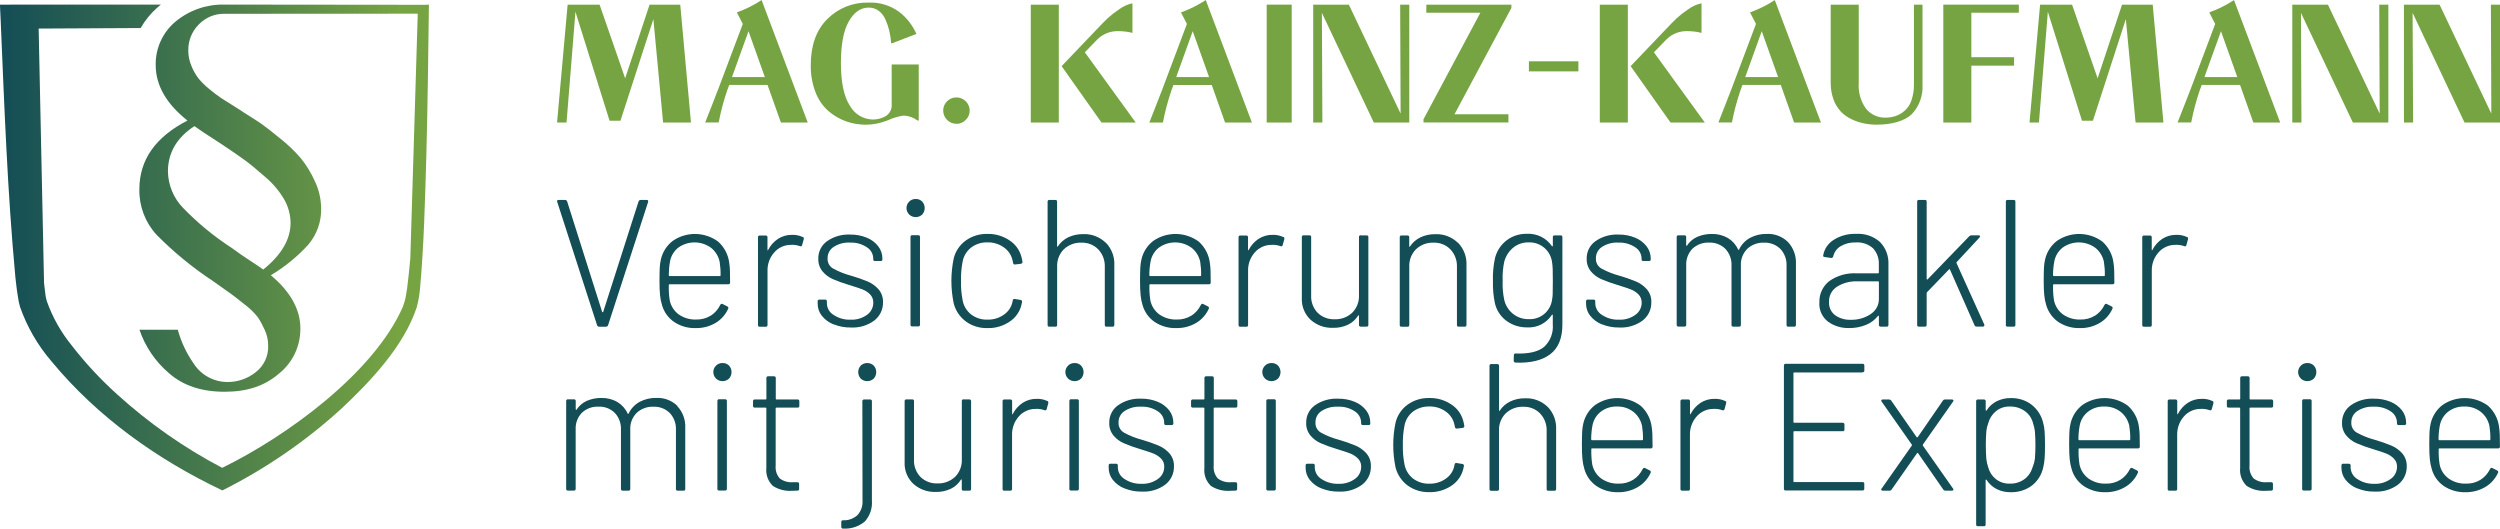 <svg xmlns="http://www.w3.org/2000/svg" xmlns:xlink="http://www.w3.org/1999/xlink" id="uuid-6c38472c-840a-4c7a-a285-d90804a9d8ef" data-name="Ebene 1" viewBox="0 0 463.73 98.06"><defs><style>      .uuid-c3d792be-92bd-4436-8b5a-2546923e6b49 {        fill: url(#uuid-527780a3-883c-4226-b417-7d46f1d1fe69);      }      .uuid-c3d792be-92bd-4436-8b5a-2546923e6b49, .uuid-ec00d15d-74de-4132-8e11-02b287615316, .uuid-f2c79e1b-f8a4-4f63-a4f3-8dbb5a24a690 {        stroke-width: 0px;      }      .uuid-ec00d15d-74de-4132-8e11-02b287615316 {        fill: #134d56;      }      .uuid-f2c79e1b-f8a4-4f63-a4f3-8dbb5a24a690 {        fill: #77a442;      }    </style><linearGradient id="uuid-527780a3-883c-4226-b417-7d46f1d1fe69" data-name="Unbenannter Verlauf 2" x1="-64.2" y1="466.23" x2="-63.2" y2="466.23" gradientTransform="translate(5108.88 42073.51) scale(79.58 -90.14)" gradientUnits="userSpaceOnUse"><stop offset="0" stop-color="#134d56"></stop><stop offset=".93" stop-color="#77a442"></stop></linearGradient></defs><g id="uuid-718aefc7-33ce-4636-8c81-01d20431fa3d" data-name="Logo"><g id="uuid-94d6f3ce-bca7-49f9-861e-1268476550d6" data-name="Gruppe 1"><path id="uuid-263f5374-c991-4088-8e2d-c147118e47f0" data-name="Pfad 1" class="uuid-f2c79e1b-f8a4-4f63-a4f3-8dbb5a24a690" d="M103.33,22.73l1.96-21.87h5.93l4.74,13.67,4.53-13.67h5.69l1.99,21.87h-5.17l-1.92-20.43h.52l-6.51,20.09h-2.02l-6.33-20.21-1.65,20.55h-1.75,0Z"></path><path id="uuid-9f3e4ac2-3891-4468-85e3-d07530d4a853" data-name="Pfad 2" class="uuid-f2c79e1b-f8a4-4f63-a4f3-8dbb5a24a690" d="M130.8,22.73c.18-.47.57-1.45,1.16-2.95s1.04-2.66,1.35-3.47l4.47-11.87-1.1-2.14c1.61-.58,3.16-1.35,4.59-2.29l8.56,22.72h-4.98l-2.48-6.98h-7.1l-.37.98c-.67,1.96-1.2,3.96-1.59,5.99h-2.51ZM135.78,14.29h6.09l-3.03-8.5-3.06,8.5Z"></path><path id="uuid-40cfd80e-a148-4a64-8ef7-5a4521533bd6" data-name="Pfad 3" class="uuid-f2c79e1b-f8a4-4f63-a4f3-8dbb5a24a690" d="M160.55,23.13c-1.24,0-2.47-.21-3.64-.63-1.19-.43-2.28-1.08-3.24-1.9-1.07-.94-1.89-2.14-2.39-3.47-.62-1.61-.92-3.32-.89-5.04,0-3.67,1.02-6.52,3.07-8.56,2.02-2.02,4.78-3.13,7.63-3.05,2.02-.09,4,.5,5.64,1.68,1.42,1.07,2.54,2.5,3.26,4.13l-4.47,1.72h-.22c-.05-.78-.17-1.56-.35-2.32-.17-.72-.41-1.42-.72-2.1-.27-.63-.7-1.19-1.25-1.6-.54-.39-1.2-.6-1.86-.58-1.47,0-2.69.85-3.67,2.55-.97,1.7-1.46,4.26-1.47,7.66,0,3.65.56,6.32,1.68,8.01.86,1.54,2.48,2.51,4.25,2.54.84,0,1.67-.22,2.4-.64.74-.46,1.16-1.3,1.09-2.17v-7.4h5.02v10.4h-.22c-.74-.57-1.64-.89-2.57-.92-1,.14-1.97.43-2.89.85-1.34.55-2.76.84-4.21.85h0Z"></path><path id="uuid-dcae7b27-bd85-4f9b-8915-cd4202dae295" data-name="Pfad 4" class="uuid-f2c79e1b-f8a4-4f63-a4f3-8dbb5a24a690" d="M177.43,22.97c-1.36,0-2.46-1.09-2.48-2.45,0-.65.26-1.28.72-1.74.97-.96,2.53-.95,3.49.02.45.46.71,1.08.71,1.72,0,.65-.26,1.27-.73,1.72-.45.47-1.07.74-1.71.73Z"></path><path id="uuid-994af75c-669d-4616-9618-0aecc8fbb2da" data-name="Pfad 5" class="uuid-f2c79e1b-f8a4-4f63-a4f3-8dbb5a24a690" d="M191.2,22.73V.86h5.2v21.87h-5.2ZM204.32,22.73l-7.4-10.46,6.51-6.82c.85-.9,1.53-1.58,2-2.04.66-.6,1.37-1.16,2.11-1.65.75-.56,1.61-.96,2.52-1.15v5.49c-.83-.21-1.68-.32-2.53-.32-1.47-.07-2.9.47-3.95,1.5l-2.35,2.42,9.44,13.03h-6.36Z"></path><path id="uuid-42007bb1-f47c-44fe-bb33-044d7e82a2e8" data-name="Pfad 6" class="uuid-f2c79e1b-f8a4-4f63-a4f3-8dbb5a24a690" d="M213.19,22.73c.18-.47.57-1.45,1.16-2.95s1.04-2.66,1.35-3.47l4.46-11.87-1.1-2.14c1.62-.58,3.16-1.35,4.6-2.29l8.56,22.72h-4.98l-2.47-6.97h-7.1l-.37.98c-.67,1.96-1.2,3.96-1.59,5.99h-2.51ZM218.18,14.29h6.09l-3.03-8.5-3.06,8.5Z"></path><path id="uuid-9b0aa596-6edf-4774-9c45-0e5cbf30b063" data-name="Pfad 7" class="uuid-f2c79e1b-f8a4-4f63-a4f3-8dbb5a24a690" d="M234.96,22.73V.86h4.64v21.87h-4.64Z"></path><path id="uuid-8dadea0c-0a9e-4b3d-953b-54b8e02bf00c" data-name="Pfad 8" class="uuid-f2c79e1b-f8a4-4f63-a4f3-8dbb5a24a690" d="M243.59,22.73V.86h6.61l9.6,20.21-.08-20.21h1.69v21.87h-6.58l-9.63-20.34.09,20.34h-1.69Z"></path><path id="uuid-86a816c2-1016-4b7c-bff7-c59f0effe375" data-name="Pfad 9" class="uuid-f2c79e1b-f8a4-4f63-a4f3-8dbb5a24a690" d="M264.05,22.73v-.61l10.55-19.76h-10.03V.86h15.78v.61l-10.55,19.72h10v1.53h-15.75,0Z"></path><path id="uuid-fddf0459-7d6f-4b63-a3ef-9758b84a00f3" data-name="Pfad 10" class="uuid-f2c79e1b-f8a4-4f63-a4f3-8dbb5a24a690" d="M283.6,13.24v-1.87h9.18v1.87h-9.18Z"></path><path id="uuid-f621a909-bb05-443d-93d9-00cb499a3d8f" data-name="Pfad 11" class="uuid-f2c79e1b-f8a4-4f63-a4f3-8dbb5a24a690" d="M296.75,22.73V.86h5.2v21.87h-5.2ZM309.87,22.73l-7.4-10.46,6.51-6.82c.85-.9,1.53-1.58,2-2.04.66-.6,1.37-1.16,2.11-1.65.75-.56,1.61-.96,2.53-1.15v5.49c-.83-.21-1.68-.32-2.53-.32-1.47-.07-2.9.47-3.95,1.5l-2.35,2.42,9.44,13.03h-6.36,0Z"></path><path id="uuid-d3d2b264-ec80-49d1-b667-fa73915665a0" data-name="Pfad 12" class="uuid-f2c79e1b-f8a4-4f63-a4f3-8dbb5a24a690" d="M318.74,22.73c.18-.47.57-1.45,1.16-2.95s1.04-2.66,1.35-3.47l4.47-11.87-1.1-2.14c1.61-.58,3.16-1.35,4.59-2.29l8.56,22.72h-4.98l-2.47-6.98h-7.1l-.37.98c-.67,1.96-1.2,3.96-1.59,5.99h-2.51ZM323.73,14.29h6.09l-3.03-8.5-3.06,8.5h0Z"></path><path id="uuid-529680bf-b6eb-4d21-a093-bd6e696d1817" data-name="Pfad 13" class="uuid-f2c79e1b-f8a4-4f63-a4f3-8dbb5a24a690" d="M348.28,23.13c-.83,0-1.66-.07-2.47-.23-.81-.16-1.61-.42-2.35-.78-.75-.35-1.42-.83-2-1.42-.6-.65-1.06-1.41-1.36-2.25-.36-1.01-.54-2.08-.52-3.15V.86h5.2v14.53c-.12,1.71.36,3.4,1.36,4.79.9,1.09,2.25,1.69,3.66,1.64.63,0,1.25-.1,1.85-.31.61-.22,1.18-.55,1.66-.98.58-.52,1.01-1.18,1.25-1.92.32-.94.48-1.94.46-2.93V.86h1.59v14.8c.13,2.04-.59,4.04-1.99,5.52-1.33,1.29-3.81,1.94-6.34,1.94h0Z"></path><path id="uuid-793509e2-4824-4155-839b-e1d717fd5d0a" data-name="Pfad 14" class="uuid-f2c79e1b-f8a4-4f63-a4f3-8dbb5a24a690" d="M360.47,22.73V.86h14.01v1.5h-8.81v8.25h7.92v1.57h-7.92v10.55h-5.2,0Z"></path><path id="uuid-4e14f46d-d1a6-4ec2-8233-969177aa89ee" data-name="Pfad 15" class="uuid-f2c79e1b-f8a4-4f63-a4f3-8dbb5a24a690" d="M376.46,22.73l1.96-21.87h5.93l4.74,13.67,4.53-13.67h5.69l1.99,21.87h-5.17l-1.92-20.43h.52l-6.51,20.09h-2.03l-6.33-20.21-1.65,20.55h-1.75,0Z"></path><path id="uuid-30f98c52-f70a-4b95-b38d-bbb88410d407" data-name="Pfad 16" class="uuid-f2c79e1b-f8a4-4f63-a4f3-8dbb5a24a690" d="M403.92,22.73c.18-.47.57-1.45,1.16-2.95s1.04-2.66,1.35-3.47l4.47-11.87-1.1-2.14c1.61-.58,3.16-1.35,4.59-2.29l8.57,22.72h-4.98l-2.47-6.98h-7.1l-.37.98c-.67,1.96-1.2,3.96-1.59,5.99h-2.51ZM408.91,14.29h6.09l-3.03-8.5-3.06,8.5h0Z"></path><path id="uuid-1fc28983-be14-4f1c-b219-a97c22834b8e" data-name="Pfad 17" class="uuid-f2c79e1b-f8a4-4f63-a4f3-8dbb5a24a690" d="M425.2,22.73V.86h6.61l9.6,20.21-.08-20.21h1.69v21.87h-6.58l-9.63-20.34.09,20.34h-1.69Z"></path><path id="uuid-fe9a829c-ff86-43a9-9787-424ca1455084" data-name="Pfad 18" class="uuid-f2c79e1b-f8a4-4f63-a4f3-8dbb5a24a690" d="M445.91,22.73V.86h6.61l9.6,20.21-.08-20.21h1.69v21.87h-6.58l-9.63-20.34.09,20.34h-1.69Z"></path></g><g id="uuid-b4e00dc8-0cc8-4dad-931b-a87cde38b5b7" data-name="Gruppe 2"><path id="uuid-a83b426d-5677-449b-8925-2b5c3dee65f7" data-name="Pfad 19" class="uuid-ec00d15d-74de-4132-8e11-02b287615316" d="M110.75,60.32l-7.39-22.87-.03-.13c0-.16.1-.23.3-.23h1.17c.18-.01.34.1.4.27l6.49,20.49c.02.06.09.08.14.06.03-.01.05-.03.06-.06l6.56-20.49c.06-.17.22-.28.4-.27h1.1c.24,0,.33.12.27.37l-7.43,22.87c-.06.17-.22.28-.4.27h-1.24c-.18.01-.34-.1-.4-.27h0Z"></path><path id="uuid-f39b7ef7-58ed-4022-892f-845906195017" data-name="Pfad 20" class="uuid-ec00d15d-74de-4132-8e11-02b287615316" d="M131.84,58.56c.76-.49,1.37-1.19,1.76-2,.11-.2.25-.26.43-.17l.87.44c.2.11.26.26.17.44-.49,1.09-1.3,2.01-2.32,2.62-1.13.67-2.42,1-3.73.97-1.41.04-2.8-.36-3.98-1.14-1.09-.75-1.88-1.85-2.24-3.12-.19-.61-.31-1.24-.37-1.88-.07-.69-.1-1.57-.1-2.62s.02-1.93.05-2.49c.03-.52.1-1.04.22-1.54.32-1.35,1.09-2.55,2.19-3.39,2.56-1.76,5.95-1.7,8.44.15,1.13,1.03,1.86,2.43,2.04,3.94.07.49.12.99.13,1.49.02.57.03,1.28.03,2.13.02.16-.09.32-.26.34-.03,0-.05,0-.08,0h-10.9c-.06,0-.12.04-.13.1,0,.01,0,.02,0,.03-.03.95.02,1.91.17,2.85.21,1.04.8,1.97,1.65,2.6.95.67,2.1,1.01,3.26.96.95.03,1.88-.22,2.69-.72h0ZM124.07,51.08c0,.06.04.12.1.13.01,0,.02,0,.03,0h9.33c.06,0,.12-.04.13-.1,0-.01,0-.02,0-.03.02-.84-.04-1.69-.17-2.52-.22-1.03-.78-1.95-1.6-2.6-1.8-1.31-4.24-1.33-6.06-.04-.8.63-1.35,1.53-1.54,2.54-.16.86-.23,1.74-.24,2.62h0Z"></path><path id="uuid-a0f8963f-1d0b-4f05-b061-f50297cc221e" data-name="Pfad 21" class="uuid-ec00d15d-74de-4132-8e11-02b287615316" d="M148.89,43.93c.18.07.24.21.2.44l-.3,1.08c-.02.15-.16.26-.31.24-.04,0-.08-.02-.12-.04-.53-.19-1.1-.27-1.67-.23-1.19,0-2.33.52-3.1,1.43-.82.94-1.26,2.16-1.22,3.41v10.01c.02.16-.09.32-.26.34-.03,0-.05,0-.08,0h-1.1c-.16.02-.31-.1-.33-.26,0-.03,0-.05,0-.08v-16.25c-.02-.16.09-.31.25-.33.03,0,.06,0,.08,0h1.1c.16-.02.31.09.33.25,0,.03,0,.06,0,.08v2.29c0,.07.02.11.05.12.03.01.06-.02.08-.08.42-.83,1.05-1.53,1.83-2.05.78-.5,1.7-.76,2.62-.74.67-.02,1.34.12,1.94.4h0Z"></path><path id="uuid-09ac6c2b-493a-43ac-801d-1dd118220924" data-name="Pfad 22" class="uuid-ec00d15d-74de-4132-8e11-02b287615316" d="M154.6,60.17c-.85-.34-1.59-.89-2.16-1.6-.5-.63-.77-1.41-.77-2.22v-.44c-.02-.16.09-.32.26-.34.03,0,.05,0,.08,0h1.04c.16-.02.31.1.33.26,0,.03,0,.05,0,.08v.37c.02.87.49,1.68,1.24,2.13.93.62,2.03.93,3.15.89,1.09.05,2.16-.26,3.05-.9.74-.51,1.17-1.36,1.17-2.25.02-.58-.2-1.14-.6-1.55-.4-.4-.89-.72-1.42-.92-.55-.21-1.36-.49-2.46-.82-1.02-.3-2.03-.66-3.01-1.08-.74-.32-1.4-.81-1.92-1.43-.54-.66-.82-1.49-.79-2.34-.04-1.29.57-2.52,1.62-3.27,1.25-.87,2.75-1.3,4.27-1.23,1.07-.02,2.14.18,3.13.59.83.34,1.56.89,2.11,1.6.5.66.77,1.46.76,2.29v.1c.02.16-.09.31-.25.33-.03,0-.06,0-.08,0h-1.04c-.16.02-.31-.09-.33-.25,0-.03,0-.06,0-.08v-.1c0-.87-.45-1.67-1.19-2.13-.93-.61-2.02-.91-3.13-.86-1.06-.06-2.12.22-3.01.79-.73.46-1.16,1.27-1.14,2.13-.05.79.36,1.53,1.05,1.91,1.04.57,2.15,1,3.3,1.31,1.05.3,2.09.66,3.1,1.08.76.33,1.44.81,1.99,1.43.57.66.87,1.52.84,2.4.04,1.33-.57,2.6-1.62,3.41-1.25.92-2.78,1.37-4.33,1.29-1.1.02-2.18-.18-3.2-.59h0Z"></path><path id="uuid-6b57b62c-5192-4000-a395-3a17ff8c7934" data-name="Pfad 23" class="uuid-ec00d15d-74de-4132-8e11-02b287615316" d="M168.66,39.8c-.67-.65-.69-1.71-.04-2.38.32-.34.77-.52,1.24-.51.45-.02.88.16,1.2.47.62.69.62,1.73,0,2.42-.68.63-1.73.63-2.41,0h0ZM168.89,60.22v-16.26c-.02-.16.09-.31.25-.33.03,0,.06,0,.08,0h1.1c.16-.02.31.09.33.25,0,.03,0,.06,0,.08v16.26c.02.16-.09.31-.25.33-.03,0-.06,0-.08,0h-1.1c-.16.02-.31-.09-.33-.25,0-.03,0-.06,0-.08h0Z"></path><path id="uuid-13fda5d8-42e0-432a-9819-2a246b4abafb" data-name="Pfad 24" class="uuid-ec00d15d-74de-4132-8e11-02b287615316" d="M179.14,59.61c-1.1-.82-1.89-1.99-2.23-3.32-.58-2.76-.58-5.61,0-8.37.33-1.32,1.11-2.49,2.21-3.29,1.18-.85,2.6-1.28,4.05-1.24,1.46-.04,2.89.39,4.1,1.21,1.08.7,1.86,1.78,2.19,3.02.09.31.15.62.2.94v.07c0,.16-.1.26-.3.3l-1.07.13h-.07c-.16,0-.26-.1-.3-.3l-.1-.47c-.21-.96-.77-1.8-1.57-2.37-.89-.65-1.98-.99-3.08-.96-1.1-.04-2.18.31-3.06.98-.81.65-1.37,1.56-1.55,2.59-.23,1.19-.33,2.39-.3,3.6-.03,1.19.07,2.39.3,3.56.18,1.03.73,1.96,1.55,2.62.88.67,1.96,1.02,3.06.98,1.11.03,2.2-.3,3.1-.96.81-.57,1.37-1.43,1.55-2.4l.03-.17c.04-.24.18-.34.4-.3l1.04.17c.22.04.32.17.3.37l-.13.6c-.32,1.26-1.1,2.36-2.19,3.07-1.21.81-2.64,1.23-4.1,1.19-1.44.04-2.86-.39-4.03-1.24h0Z"></path><path id="uuid-60926342-aef2-4ee2-99f3-1fbe818ea7bc" data-name="Pfad 25" class="uuid-ec00d15d-74de-4132-8e11-02b287615316" d="M205.11,45c1.08,1.11,1.66,2.62,1.59,4.17v11.09c.02.16-.09.32-.26.34-.03,0-.05,0-.08,0h-1.1c-.16.02-.31-.1-.33-.26,0-.03,0-.05,0-.08v-10.75c.05-1.2-.38-2.36-1.2-3.24-.82-.85-1.97-1.3-3.15-1.26-1.2-.04-2.37.4-3.25,1.23-.84.85-1.29,2.01-1.24,3.21v10.81c.02.16-.09.32-.26.34-.03,0-.05,0-.08,0h-1.1c-.16.02-.31-.1-.33-.26,0-.03,0-.05,0-.08v-22.84c-.02-.16.09-.31.25-.33.03,0,.06,0,.08,0h1.1c.16-.02.31.09.33.25,0,.03,0,.06,0,.08v8.23c0,.07.02.11.05.12.03.01.06,0,.08-.05.48-.73,1.15-1.32,1.94-1.7.87-.41,1.82-.61,2.77-.59,1.55-.07,3.05.51,4.17,1.58h0Z"></path><path id="uuid-1fc5debb-78f7-49f6-9857-f9e089842aab" data-name="Pfad 26" class="uuid-ec00d15d-74de-4132-8e11-02b287615316" d="M220.99,58.56c.76-.49,1.37-1.19,1.76-2,.11-.2.26-.26.43-.17l.87.44c.2.11.26.26.17.44-.49,1.09-1.3,2.01-2.33,2.62-1.13.67-2.42,1-3.73.97-1.41.04-2.8-.36-3.98-1.14-1.09-.75-1.88-1.85-2.24-3.12-.19-.61-.31-1.24-.37-1.88-.07-.69-.1-1.57-.1-2.62s.02-1.93.05-2.49c.03-.52.1-1.04.22-1.54.32-1.35,1.09-2.55,2.19-3.39,2.56-1.76,5.95-1.7,8.45.15,1.13,1.03,1.86,2.43,2.04,3.94.07.49.12.99.13,1.49.02.57.03,1.28.03,2.13.02.16-.09.32-.26.34-.03,0-.05,0-.08,0h-10.9c-.06,0-.12.04-.13.1,0,.01,0,.02,0,.03-.03.95.02,1.91.17,2.85.21,1.04.8,1.97,1.65,2.6.95.67,2.1,1.01,3.26.96.95.03,1.88-.22,2.69-.72h0ZM213.21,51.08c0,.06.04.12.1.13.01,0,.02,0,.03,0h9.33c.06,0,.12-.04.13-.1,0-.01,0-.02,0-.03.02-.84-.04-1.69-.17-2.52-.22-1.03-.78-1.95-1.6-2.6-1.8-1.31-4.24-1.33-6.06-.03-.8.63-1.35,1.53-1.54,2.54-.16.86-.24,1.74-.24,2.62h0Z"></path><path id="uuid-b2a9f767-4e9f-4af0-af10-71dcf7cceaeb" data-name="Pfad 27" class="uuid-ec00d15d-74de-4132-8e11-02b287615316" d="M238.03,43.93c.18.07.24.21.2.44l-.3,1.08c-.02.15-.16.26-.31.24-.04,0-.08-.02-.12-.04-.53-.19-1.1-.27-1.67-.23-1.19,0-2.33.52-3.1,1.43-.82.94-1.26,2.16-1.22,3.41v10.01c.02.16-.09.32-.26.34-.03,0-.05,0-.08,0h-1.1c-.16.02-.31-.1-.33-.26,0-.03,0-.05,0-.08v-16.25c-.02-.16.09-.31.25-.33.03,0,.06,0,.08,0h1.1c.16-.02.31.09.33.25,0,.03,0,.06,0,.08v2.29c0,.07.02.11.05.12.03.01.06-.02.08-.08.42-.83,1.05-1.53,1.83-2.05.78-.5,1.7-.76,2.62-.74.67-.02,1.34.12,1.94.4h0Z"></path><path id="uuid-fb8a5da2-def2-4215-a1fb-f422b4f6b326" data-name="Pfad 28" class="uuid-ec00d15d-74de-4132-8e11-02b287615316" d="M252.42,43.66h1.07c.16-.02.31.09.33.25,0,.03,0,.06,0,.08v16.26c.02.16-.09.32-.26.34-.03,0-.05,0-.08,0h-1.07c-.16.02-.31-.1-.33-.26,0-.03,0-.05,0-.08v-1.65c0-.07-.02-.11-.07-.12-.04-.01-.08.02-.1.08-.46.73-1.11,1.31-1.89,1.68-.87.4-1.83.6-2.79.57-1.51.05-2.98-.48-4.11-1.48-1.12-1.05-1.72-2.53-1.64-4.06v-11.29c-.02-.16.09-.31.25-.33.03,0,.06,0,.08,0h1.07c.16-.02.31.09.33.25,0,.03,0,.06,0,.08v10.81c-.06,1.19.37,2.36,1.19,3.22.84.82,1.99,1.26,3.16,1.21,1.21.05,2.4-.39,3.28-1.23.84-.85,1.29-2.01,1.24-3.21v-10.81c-.02-.16.09-.31.25-.33.03,0,.06,0,.08,0h0Z"></path><path id="uuid-50d6bdcc-3cc1-4a8f-8cdb-61d10c4f3c40" data-name="Pfad 29" class="uuid-ec00d15d-74de-4132-8e11-02b287615316" d="M270.43,45c1.08,1.11,1.66,2.62,1.59,4.17v11.09c.02.16-.09.32-.26.34-.03,0-.05,0-.08,0h-1.1c-.16.02-.31-.1-.33-.26,0-.03,0-.05,0-.08v-10.75c.05-1.2-.38-2.36-1.2-3.24-.82-.85-1.97-1.3-3.15-1.26-1.2-.04-2.37.4-3.25,1.23-.84.85-1.29,2.01-1.24,3.21v10.82c.02.16-.09.32-.26.34-.03,0-.05,0-.08,0h-1.1c-.16.02-.31-.1-.33-.26,0-.03,0-.05,0-.08v-16.26c-.02-.16.09-.31.25-.33.03,0,.06,0,.08,0h1.1c.16-.02.31.09.33.25,0,.03,0,.06,0,.08v1.65c0,.07.02.11.05.12.03.01.06,0,.08-.05.48-.73,1.15-1.32,1.94-1.7.87-.41,1.82-.61,2.77-.59,1.55-.07,3.05.51,4.17,1.58h0Z"></path><path id="uuid-3620a7e5-24f9-46b7-b9a7-10db74d7b6ee" data-name="Pfad 30" class="uuid-ec00d15d-74de-4132-8e11-02b287615316" d="M288.38,43.66h1.1c.16-.02.31.09.33.25,0,.03,0,.06,0,.08v16.22c0,2.53-.76,4.37-2.27,5.51s-3.66,1.65-6.42,1.54c-.18,0-.33-.14-.34-.33,0-.02,0-.03,0-.05l.03-.97c-.02-.16.09-.32.26-.34.03,0,.05,0,.08,0,2.39.09,4.13-.31,5.23-1.19,1.18-1.07,1.79-2.63,1.65-4.22v-1.68c0-.07-.02-.11-.05-.12-.03-.01-.07,0-.12.05-1,1.54-2.75,2.43-4.58,2.32-1.37.02-2.7-.39-3.81-1.19-1.09-.79-1.87-1.96-2.17-3.27-.29-1.36-.41-2.75-.37-4.13-.05-1.46.08-2.91.4-4.33.33-1.27,1.07-2.4,2.11-3.21,1.08-.83,2.42-1.26,3.78-1.23,1.84-.1,3.61.76,4.65,2.29.01.03.05.05.08.04,0,0,.01,0,.02,0,.04-.02.07-.06.07-.1v-1.61c-.02-.16.09-.31.25-.33.03,0,.06,0,.08,0h.01ZM288.01,54.41c.02-.49.03-1.25.03-2.29s-.01-1.79-.03-2.29c-.02-.44-.06-.88-.13-1.31-.33-2.11-2.18-3.64-4.31-3.56-1.07-.03-2.11.33-2.92,1.01-.79.66-1.35,1.56-1.62,2.55-.25,1.17-.35,2.37-.3,3.56-.05,1.2.05,2.39.3,3.56.23,1,.79,1.9,1.59,2.55.84.68,1.89,1.04,2.96,1.01,2.14.11,4.01-1.44,4.31-3.56.08-.41.12-.83.13-1.24h0Z"></path><path id="uuid-09c53abb-ea54-41d2-a7f0-342f273c3c40" data-name="Pfad 31" class="uuid-ec00d15d-74de-4132-8e11-02b287615316" d="M297.13,60.17c-.85-.34-1.59-.89-2.16-1.6-.5-.63-.77-1.41-.77-2.22v-.44c-.02-.16.09-.32.26-.34.03,0,.05,0,.08,0h1.04c.16-.02.31.1.33.26,0,.03,0,.05,0,.08v.37c.02.87.49,1.68,1.24,2.13.93.62,2.03.93,3.15.89,1.09.05,2.16-.26,3.05-.9.74-.51,1.17-1.36,1.17-2.25.02-.58-.2-1.14-.6-1.55-.4-.4-.89-.72-1.42-.92-.55-.21-1.36-.49-2.46-.82-1.02-.3-2.03-.66-3.01-1.08-.74-.32-1.4-.81-1.92-1.43-.54-.66-.82-1.49-.79-2.34-.04-1.29.57-2.52,1.62-3.27,1.25-.87,2.74-1.3,4.26-1.23,1.07-.02,2.14.18,3.13.59.83.34,1.56.89,2.11,1.6.5.66.77,1.46.76,2.29v.1c.02.16-.09.31-.25.33-.03,0-.06,0-.08,0h-1.04c-.16.02-.31-.09-.33-.25,0-.03,0-.06,0-.08v-.1c0-.87-.45-1.67-1.19-2.13-.93-.61-2.02-.91-3.13-.86-1.06-.06-2.12.22-3.01.79-.73.46-1.16,1.27-1.14,2.13-.05.79.36,1.53,1.05,1.91,1.04.57,2.15,1,3.3,1.31,1.05.3,2.09.66,3.1,1.08.76.33,1.44.81,1.99,1.43.57.66.87,1.52.84,2.4.04,1.33-.57,2.6-1.62,3.41-1.25.92-2.78,1.37-4.33,1.29-1.1.02-2.19-.18-3.2-.59Z"></path><path id="uuid-1398e608-119f-443e-ac85-372c80ca4c7f" data-name="Pfad 32" class="uuid-ec00d15d-74de-4132-8e11-02b287615316" d="M331.66,44.9c1.02,1.1,1.55,2.57,1.47,4.07v11.29c.02.16-.09.32-.26.34-.03,0-.05,0-.08,0h-1.07c-.16.02-.31-.1-.33-.26,0-.03,0-.05,0-.08v-10.95c.06-1.16-.36-2.3-1.15-3.14-.8-.78-1.88-1.2-3-1.16-1.15-.05-2.28.36-3.13,1.14-.81.82-1.25,1.94-1.19,3.09v11.01c.02.16-.09.32-.26.34-.03,0-.05,0-.08,0h-1.07c-.16.02-.31-.1-.33-.26,0-.03,0-.05,0-.08v-10.95c.06-1.16-.35-2.29-1.14-3.14-.79-.78-1.87-1.2-2.98-1.16-1.16-.06-2.28.35-3.13,1.14-.8.83-1.21,1.95-1.15,3.09v11.01c.02.16-.09.32-.26.34-.03,0-.05,0-.08,0h-1.1c-.16.02-.31-.1-.33-.26,0-.03,0-.05,0-.08v-16.26c-.02-.16.09-.31.25-.33.03,0,.06,0,.08,0h1.1c.16-.02.31.09.33.25,0,.03,0,.06,0,.08v1.51s.03.08.07.1c.03.02.07.01.09-.02,0,0,0-.01,0-.02.46-.71,1.12-1.27,1.89-1.61.85-.37,1.77-.55,2.69-.54,1.05-.03,2.09.23,3,.75.83.5,1.49,1.24,1.89,2.13.04.09.1.1.17.03.43-.93,1.15-1.69,2.04-2.18.96-.51,2.03-.76,3.11-.74,1.45-.07,2.87.47,3.91,1.48h0Z"></path><path id="uuid-b89d90ea-4f88-4727-afb9-469036a05465" data-name="Pfad 33" class="uuid-ec00d15d-74de-4132-8e11-02b287615316" d="M348.75,44.92c1.06,1.1,1.61,2.59,1.54,4.11v11.22c.02.16-.09.32-.26.34-.03,0-.05,0-.08,0h-1.1c-.16.02-.31-.1-.33-.26,0-.03,0-.05,0-.08v-1.58s-.02-.08-.05-.1c-.03-.02-.07-.01-.12.03-.59.75-1.37,1.33-2.26,1.68-.99.39-2.04.59-3.1.57-1.4.04-2.77-.37-3.91-1.18-1.1-.86-1.71-2.21-1.6-3.6-.05-1.53.63-2.99,1.84-3.93,1.47-1.04,3.25-1.54,5.05-1.44h4.01c.06,0,.12-.04.13-.1,0-.01,0-.02,0-.03v-1.5c.06-1.1-.32-2.17-1.05-2.99-.88-.8-2.05-1.2-3.23-1.11-.98-.04-1.96.2-2.81.7-.69.41-1.19,1.09-1.37,1.88-.07.22-.2.33-.4.3l-1.17-.17c-.24-.04-.34-.13-.3-.27.2-1.21.92-2.28,1.96-2.92,1.24-.78,2.68-1.16,4.13-1.11,1.64-.11,3.25.44,4.48,1.53h-.01ZM346.97,58.27c1-.62,1.59-1.72,1.55-2.89v-3.06c0-.06-.04-.12-.1-.13-.01,0-.02,0-.03,0h-3.84c-1.35-.07-2.69.29-3.83,1.01-.94.61-1.49,1.67-1.45,2.79-.06.97.36,1.9,1.14,2.49.85.59,1.87.88,2.91.84,1.3.03,2.57-.33,3.66-1.04h0Z"></path><path id="uuid-f5e245af-f964-449f-8dc8-ba03d22e8baf" data-name="Pfad 34" class="uuid-ec00d15d-74de-4132-8e11-02b287615316" d="M355.62,60.25v-22.84c-.02-.16.09-.31.25-.33.03,0,.06,0,.08,0h1.1c.16-.02.31.09.33.25,0,.03,0,.06,0,.08v14.34s.02.08.05.1c.03.02.07.01.12-.03l7.73-8c.1-.11.25-.17.4-.17h1.34c.13,0,.22.04.25.12.03.08,0,.17-.08.28l-4.25,4.57s-.06.11-.03.17l5.15,11.39.03.13c0,.18-.1.27-.3.27h-1.17c-.17,0-.32-.1-.37-.27l-4.55-10.31c-.04-.09-.1-.1-.17-.03l-4.08,4.23s-.07.1-.07.17v5.88c.02.16-.09.32-.26.34-.03,0-.05,0-.08,0h-1.1c-.16.02-.31-.1-.33-.26,0-.03,0-.05,0-.08h0Z"></path><path id="uuid-e55649ce-6116-494f-a551-45bb5886acc7" data-name="Pfad 35" class="uuid-ec00d15d-74de-4132-8e11-02b287615316" d="M372.07,60.25v-22.84c-.02-.16.09-.31.25-.33.03,0,.06,0,.08,0h1.11c.16-.02.31.09.33.25,0,.03,0,.06,0,.08v22.84c.02.16-.09.32-.26.34-.03,0-.05,0-.08,0h-1.1c-.16.02-.32-.09-.34-.25,0-.03,0-.06,0-.08Z"></path><path id="uuid-3b45c18f-3ef1-4756-821b-a1bb59aee532" data-name="Pfad 36" class="uuid-ec00d15d-74de-4132-8e11-02b287615316" d="M388.61,58.56c.76-.49,1.37-1.19,1.76-2,.11-.2.26-.26.43-.17l.87.44c.2.11.26.26.17.44-.49,1.09-1.3,2.01-2.33,2.62-1.13.67-2.42,1-3.73.97-1.41.04-2.8-.36-3.98-1.14-1.08-.75-1.87-1.85-2.24-3.12-.19-.61-.31-1.24-.37-1.88-.07-.69-.1-1.57-.1-2.62s.02-1.93.05-2.49c.03-.52.1-1.04.22-1.54.32-1.35,1.09-2.55,2.19-3.39,2.56-1.76,5.95-1.7,8.45.15,1.13,1.03,1.86,2.43,2.04,3.94.07.49.12.99.13,1.49.02.57.03,1.28.03,2.13.02.16-.09.32-.26.34-.03,0-.05,0-.08,0h-10.9c-.06,0-.12.04-.13.1,0,.01,0,.02,0,.03-.03.95.02,1.91.17,2.85.21,1.04.8,1.97,1.65,2.6.95.67,2.1,1.01,3.26.96.95.03,1.88-.22,2.69-.72h-.01ZM380.84,51.08c0,.06.04.12.1.13.01,0,.02,0,.03,0h9.33c.06,0,.12-.04.13-.1,0-.01,0-.02,0-.03.02-.84-.04-1.69-.17-2.52-.22-1.03-.78-1.95-1.6-2.6-1.8-1.31-4.24-1.33-6.06-.03-.8.63-1.35,1.53-1.54,2.54-.16.86-.24,1.74-.24,2.62h0Z"></path><path id="uuid-3993be8b-d07d-466d-9ce6-b7129631e426" data-name="Pfad 37" class="uuid-ec00d15d-74de-4132-8e11-02b287615316" d="M405.66,43.93c.18.07.24.21.2.44l-.3,1.08c-.02.15-.16.26-.31.24-.04,0-.08-.02-.12-.04-.53-.19-1.1-.27-1.67-.23-1.19,0-2.33.52-3.1,1.43-.82.94-1.26,2.16-1.22,3.41v10.01c.02.16-.09.32-.26.34-.03,0-.05,0-.08,0h-1.1c-.16.02-.31-.1-.33-.26,0-.03,0-.05,0-.08v-16.25c-.02-.16.09-.31.25-.33.03,0,.06,0,.08,0h1.1c.16-.02.31.09.33.25,0,.03,0,.06,0,.08v2.29c0,.07.02.11.05.12.03.01.06-.02.08-.08.42-.83,1.05-1.53,1.83-2.05.78-.5,1.7-.76,2.62-.74.67-.02,1.34.12,1.94.4h0Z"></path><path id="uuid-1eea645b-0445-46e4-9126-58a15c80d8e1" data-name="Pfad 38" class="uuid-ec00d15d-74de-4132-8e11-02b287615316" d="M125.64,75.34c1.02,1.1,1.55,2.56,1.47,4.06v11.29c.02.16-.09.31-.25.33-.03,0-.06,0-.08,0h-1.07c-.16.02-.31-.09-.33-.25,0-.03,0-.06,0-.08v-10.95c.06-1.16-.36-2.3-1.15-3.14-.8-.78-1.88-1.2-3-1.16-1.15-.05-2.28.36-3.13,1.14-.81.82-1.25,1.94-1.19,3.09v11.01c.02.16-.09.31-.25.33-.03,0-.06,0-.08,0h-1.07c-.16.02-.31-.09-.33-.25,0-.03,0-.06,0-.08v-10.95c.06-1.16-.35-2.29-1.14-3.14-.79-.78-1.87-1.2-2.98-1.16-1.16-.06-2.28.35-3.13,1.14-.8.83-1.21,1.95-1.15,3.09v11.01c.02.16-.09.31-.25.33-.03,0-.06,0-.08,0h-1.1c-.16.02-.31-.09-.33-.25,0-.03,0-.06,0-.08v-16.26c-.02-.16.09-.32.26-.34.03,0,.05,0,.08,0h1.1c.16-.02.31.1.33.26,0,.03,0,.05,0,.08v1.51s.03.08.07.1c.03.02.07.01.09-.02,0,0,0-.01,0-.02.46-.71,1.12-1.27,1.89-1.62.85-.37,1.77-.55,2.69-.54,1.05-.03,2.09.23,3,.76.83.5,1.49,1.24,1.89,2.13.04.09.1.1.17.03.43-.93,1.15-1.69,2.04-2.19.96-.51,2.03-.76,3.11-.74,1.45-.07,2.87.47,3.91,1.48v.02Z"></path><path id="uuid-c3c00cb7-4d00-4b48-99f0-4837d72c4952" data-name="Pfad 39" class="uuid-ec00d15d-74de-4132-8e11-02b287615316" d="M132.83,70.23c-.67-.65-.69-1.71-.04-2.38.32-.34.77-.52,1.24-.51.45-.02.88.16,1.2.47.62.69.62,1.73,0,2.42-.68.63-1.73.63-2.41,0h0ZM133.07,90.65v-16.26c-.02-.16.09-.31.25-.33.03,0,.06,0,.08,0h1.1c.16-.02.31.09.33.25,0,.03,0,.06,0,.08v16.26c.02.16-.09.32-.26.34-.03,0-.05,0-.08,0h-1.1c-.16.02-.31-.1-.33-.26,0-.03,0-.05,0-.08h0Z"></path><path id="uuid-2e4eb15f-1b88-4cb1-ad1c-aa242c88fc66" data-name="Pfad 40" class="uuid-ec00d15d-74de-4132-8e11-02b287615316" d="M147.92,75.61h-3.91c-.06,0-.12.04-.13.1,0,.01,0,.02,0,.03v10.62c-.09.87.19,1.75.77,2.4.71.52,1.59.77,2.48.69h.77c.16-.02.31.09.33.25,0,.03,0,.06,0,.08v.9c.02.16-.09.31-.25.33-.03,0-.06,0-.08,0l-1,.03c-1.24.09-2.48-.23-3.53-.9-.9-.86-1.35-2.09-1.22-3.32v-11.08c0-.06-.04-.12-.1-.13-.01,0-.02,0-.03,0h-2.01c-.16.02-.31-.09-.33-.25,0-.03,0-.06,0-.08v-.84c-.02-.16.09-.32.26-.34.03,0,.05,0,.08,0h2.01c.06,0,.12-.04.13-.1,0-.01,0-.02,0-.03v-3.83c-.02-.16.09-.32.26-.34.03,0,.05,0,.08,0h1.07c.16-.02.31.1.33.26,0,.03,0,.05,0,.08v3.83c0,.06.04.12.1.13.01,0,.02,0,.03,0h3.91c.16-.02.31.1.33.26,0,.03,0,.05,0,.08v.84c.02.16-.09.31-.25.33-.03,0-.06,0-.08,0h0Z"></path><path id="uuid-c49961cb-2c1b-40fd-a1ff-9aa9b8e9fea9" data-name="Pfad 41" class="uuid-ec00d15d-74de-4132-8e11-02b287615316" d="M156.05,97.71v-.87c-.02-.16.09-.31.25-.33.03,0,.06,0,.08,0,.99.05,1.96-.3,2.69-.98.65-.73.98-1.68.92-2.65l-.03-18.44c-.02-.16.09-.32.26-.34.03,0,.05,0,.08,0h1.1c.16-.02.31.1.33.26,0,.03,0,.05,0,.08v18.44c.11,1.41-.37,2.81-1.32,3.86-1.13.94-2.57,1.4-4.03,1.31-.16.02-.31-.09-.33-.25,0-.03,0-.06,0-.08h0ZM159.66,70.23c-.62-.69-.62-1.73,0-2.42.68-.63,1.73-.63,2.41,0,.62.69.62,1.73,0,2.42-.68.63-1.73.63-2.41,0Z"></path><path id="uuid-6bea0ac0-51a6-44ca-ab37-d2125596a0e8" data-name="Pfad 42" class="uuid-ec00d15d-74de-4132-8e11-02b287615316" d="M178.73,74.09h1.07c.16-.02.31.1.33.26,0,.03,0,.05,0,.08v16.26c.02.16-.09.31-.25.33-.03,0-.06,0-.08,0h-1.07c-.16.02-.31-.09-.33-.25,0-.03,0-.06,0-.08v-1.65c0-.07-.02-.11-.07-.12-.04-.01-.08.02-.1.08-.46.73-1.11,1.31-1.89,1.68-.87.4-1.83.6-2.79.57-1.51.05-2.98-.48-4.11-1.48-1.12-1.05-1.72-2.53-1.64-4.06v-11.29c-.02-.16.09-.32.26-.34.03,0,.05,0,.08,0h1.07c.16-.02.31.1.33.26,0,.03,0,.05,0,.08v10.82c-.06,1.19.37,2.36,1.19,3.22.84.82,1.99,1.26,3.16,1.21,1.21.05,2.39-.4,3.28-1.23.84-.85,1.29-2.01,1.24-3.21v-10.82c-.02-.16.09-.32.26-.34.03,0,.05,0,.08,0h0Z"></path><path id="uuid-7574b9d4-92cb-4d6f-b0ac-c4d2f515a8c0" data-name="Pfad 43" class="uuid-ec00d15d-74de-4132-8e11-02b287615316" d="M194.25,74.36c.18.07.24.21.2.44l-.3,1.08c-.02.15-.16.26-.31.24-.04,0-.08-.02-.12-.04-.53-.19-1.1-.27-1.67-.23-1.19,0-2.33.52-3.1,1.43-.82.94-1.25,2.16-1.22,3.4v10.01c.02.16-.09.31-.25.33-.03,0-.06,0-.08,0h-1.1c-.16.02-.31-.09-.33-.25,0-.03,0-.06,0-.08v-16.25c-.02-.16.09-.32.26-.34.03,0,.05,0,.08,0h1.1c.16-.02.31.1.33.26,0,.03,0,.05,0,.08v2.29c0,.07.02.11.05.12s.06-.02.08-.08c.43-.83,1.05-1.53,1.83-2.05.78-.5,1.7-.76,2.62-.74.67-.02,1.34.12,1.94.4h0Z"></path><path id="uuid-38eeef0a-0a8f-4e16-b39e-fc275eed9635" data-name="Pfad 44" class="uuid-ec00d15d-74de-4132-8e11-02b287615316" d="M198.13,70.23c-.67-.65-.69-1.71-.04-2.38.32-.34.77-.52,1.24-.51.45-.02.88.16,1.2.47.62.69.62,1.73,0,2.42-.68.63-1.73.63-2.41,0h0ZM198.36,90.65v-16.26c-.02-.16.09-.31.25-.33.03,0,.06,0,.08,0h1.1c.16-.02.31.09.33.25,0,.03,0,.06,0,.08v16.26c.02.16-.09.32-.26.34-.03,0-.05,0-.08,0h-1.1c-.16.02-.31-.1-.33-.26,0-.03,0-.05,0-.08h0Z"></path><path id="uuid-222664b3-6545-49e4-aa6f-144b86893a07" data-name="Pfad 45" class="uuid-ec00d15d-74de-4132-8e11-02b287615316" d="M208.58,90.6c-.85-.33-1.59-.88-2.16-1.59-.5-.63-.77-1.41-.77-2.22v-.44c-.02-.16.09-.31.25-.33.03,0,.06,0,.08,0h1.04c.16-.02.31.09.33.25,0,.03,0,.06,0,.08v.37c.02.87.49,1.68,1.24,2.13.93.62,2.03.93,3.15.89,1.09.05,2.16-.26,3.05-.9.74-.51,1.17-1.36,1.17-2.25.02-.58-.19-1.13-.6-1.54-.4-.4-.89-.72-1.42-.93-.55-.21-1.36-.49-2.46-.82-1.02-.3-2.03-.66-3.01-1.08-.74-.32-1.4-.81-1.92-1.43-.54-.66-.82-1.49-.79-2.34-.04-1.29.57-2.52,1.62-3.27,1.25-.87,2.75-1.3,4.27-1.23,1.07-.02,2.14.18,3.13.59.83.34,1.56.89,2.11,1.59.5.66.76,1.46.76,2.29v.1c.02.16-.09.31-.25.33-.03,0-.06,0-.08,0h-1.04c-.16.02-.31-.09-.33-.25,0-.03,0-.06,0-.08v-.1c0-.87-.45-1.67-1.19-2.13-.93-.61-2.02-.91-3.13-.85-1.06-.06-2.12.22-3.01.79-.73.46-1.16,1.27-1.14,2.13-.05.79.36,1.53,1.05,1.91,1.04.57,2.15,1,3.3,1.31,1.05.3,2.09.66,3.1,1.08.76.33,1.44.81,1.99,1.43.57.66.87,1.52.84,2.4.04,1.33-.57,2.6-1.62,3.41-1.25.92-2.78,1.37-4.33,1.29-1.1.02-2.18-.18-3.2-.59h0Z"></path><path id="uuid-9b13a955-0270-4bb8-88d5-cadd63f787e9" data-name="Pfad 46" class="uuid-ec00d15d-74de-4132-8e11-02b287615316" d="M229.17,75.61h-3.91c-.06,0-.12.04-.13.1,0,.01,0,.02,0,.03v10.62c-.09.87.19,1.75.77,2.4.71.52,1.59.77,2.48.69h.77c.16-.02.31.09.33.25,0,.03,0,.06,0,.08v.9c.02.16-.09.31-.25.33-.03,0-.06,0-.08,0l-1,.03c-1.24.09-2.48-.23-3.53-.9-.9-.86-1.35-2.09-1.22-3.32v-11.08c0-.06-.04-.12-.1-.13-.01,0-.02,0-.03,0h-2.01c-.16.02-.31-.09-.33-.25,0-.03,0-.06,0-.08v-.84c-.02-.16.09-.32.26-.34.03,0,.05,0,.08,0h2.01c.06,0,.12-.04.13-.1,0-.01,0-.02,0-.03v-3.83c-.02-.16.09-.32.26-.34.03,0,.05,0,.08,0h1.07c.16-.02.31.1.33.26,0,.03,0,.05,0,.08v3.83c0,.06.04.12.1.13.01,0,.02,0,.03,0h3.91c.16-.02.31.1.33.26,0,.03,0,.05,0,.08v.84c.02.16-.09.31-.25.33-.03,0-.06,0-.08,0h0Z"></path><path id="uuid-dbf22c4f-a156-4533-8bbb-5a37516cfb7a" data-name="Pfad 47" class="uuid-ec00d15d-74de-4132-8e11-02b287615316" d="M234.66,70.23c-.67-.65-.69-1.71-.04-2.38.32-.34.77-.52,1.24-.51.45-.02.88.16,1.2.47.62.69.62,1.73,0,2.42-.68.63-1.73.63-2.41,0h0ZM234.89,90.65v-16.26c-.02-.16.09-.31.25-.33.03,0,.06,0,.08,0h1.1c.16-.02.31.09.33.25,0,.03,0,.06,0,.08v16.26c.02.16-.09.32-.26.34-.03,0-.05,0-.08,0h-1.1c-.16.02-.31-.1-.33-.26,0-.03,0-.05,0-.08h0Z"></path><path id="uuid-e056f0a2-1e58-4738-a1be-099a4091f166" data-name="Pfad 48" class="uuid-ec00d15d-74de-4132-8e11-02b287615316" d="M245.11,90.6c-.85-.33-1.59-.88-2.16-1.59-.5-.63-.77-1.41-.77-2.22v-.44c-.02-.16.09-.31.25-.33.03,0,.06,0,.08,0h1.04c.16-.02.31.09.33.25,0,.03,0,.06,0,.08v.37c.02.87.49,1.68,1.24,2.13.93.62,2.03.93,3.15.89,1.09.05,2.16-.26,3.05-.9.74-.51,1.17-1.36,1.17-2.25.02-.58-.19-1.13-.6-1.54-.4-.4-.89-.72-1.42-.93-.55-.21-1.36-.49-2.46-.82-1.02-.3-2.03-.66-3.01-1.08-.74-.32-1.4-.81-1.92-1.43-.54-.66-.82-1.49-.79-2.34-.04-1.29.57-2.52,1.62-3.27,1.25-.87,2.75-1.3,4.27-1.23,1.07-.02,2.14.18,3.13.59.83.34,1.56.89,2.11,1.59.5.66.76,1.46.76,2.29v.1c.02.16-.09.31-.25.33-.03,0-.06,0-.08,0h-1.04c-.16.02-.31-.09-.33-.25,0-.03,0-.06,0-.08v-.1c0-.87-.45-1.67-1.19-2.13-.93-.61-2.02-.91-3.13-.85-1.06-.06-2.12.22-3.01.79-.73.46-1.16,1.27-1.14,2.13-.05.79.36,1.53,1.05,1.91,1.04.57,2.15,1,3.3,1.31,1.05.3,2.09.66,3.1,1.08.76.33,1.44.81,1.99,1.43.57.66.87,1.52.84,2.4.04,1.33-.57,2.6-1.62,3.41-1.25.92-2.78,1.37-4.33,1.29-1.1.02-2.18-.18-3.2-.59h0Z"></path><path id="uuid-4b929853-11ae-4377-80ea-fb3f8252e9d1" data-name="Pfad 49" class="uuid-ec00d15d-74de-4132-8e11-02b287615316" d="M261.1,90.05c-1.1-.82-1.89-1.99-2.23-3.32-.58-2.76-.58-5.61,0-8.37.33-1.32,1.11-2.49,2.21-3.29,1.18-.85,2.6-1.28,4.05-1.24,1.46-.04,2.89.39,4.1,1.21,1.08.7,1.86,1.78,2.19,3.02.09.31.15.62.2.94v.07c0,.16-.1.26-.3.3l-1.07.13h-.07c-.16,0-.26-.1-.3-.3l-.1-.47c-.21-.96-.77-1.8-1.57-2.37-.89-.65-1.98-.99-3.08-.96-1.1-.03-2.18.31-3.06.97-.81.65-1.37,1.56-1.55,2.59-.23,1.19-.33,2.39-.3,3.6-.03,1.19.07,2.39.3,3.56.18,1.03.74,1.96,1.55,2.62.88.67,1.96,1.02,3.06.98,1.11.03,2.2-.3,3.1-.96.81-.57,1.37-1.43,1.55-2.4l.03-.17c.04-.24.18-.35.4-.3l1.04.17c.22.04.32.17.3.37l-.13.6c-.32,1.26-1.1,2.36-2.19,3.07-1.21.81-2.64,1.23-4.1,1.19-1.44.04-2.86-.39-4.03-1.24h0Z"></path><path id="uuid-e50a4417-9de3-4fa3-bc0e-cf61e22b0c03" data-name="Pfad 50" class="uuid-ec00d15d-74de-4132-8e11-02b287615316" d="M287.06,75.44c1.08,1.11,1.66,2.62,1.59,4.17v11.09c.02.16-.09.31-.25.33-.03,0-.06,0-.08,0h-1.1c-.16.02-.31-.09-.33-.25,0-.03,0-.06,0-.08v-10.75c.05-1.2-.38-2.36-1.2-3.24-.82-.85-1.97-1.3-3.15-1.26-1.2-.04-2.37.4-3.25,1.23-.84.85-1.29,2.01-1.24,3.21v10.82c.02.16-.09.31-.25.33-.03,0-.06,0-.08,0h-1.1c-.16.02-.31-.09-.33-.25,0-.03,0-.06,0-.08v-22.84c-.02-.16.09-.32.26-.34.03,0,.05,0,.08,0h1.1c.16-.02.31.1.33.26,0,.03,0,.05,0,.08v8.23c0,.07.02.11.05.12.03.01.06,0,.08-.05.48-.73,1.15-1.32,1.94-1.7.87-.41,1.82-.61,2.77-.59,1.55-.07,3.05.51,4.17,1.58h0Z"></path><path id="uuid-b01c65f6-456d-4650-85d5-bc7760ddea62" data-name="Pfad 51" class="uuid-ec00d15d-74de-4132-8e11-02b287615316" d="M302.95,88.99c.76-.49,1.37-1.19,1.76-2,.11-.2.26-.26.43-.17l.87.44c.2.11.26.26.17.44-.49,1.09-1.3,2.01-2.33,2.62-1.13.67-2.42,1.01-3.73.98-1.41.04-2.8-.36-3.98-1.14-1.09-.75-1.88-1.85-2.24-3.12-.19-.61-.31-1.24-.37-1.88-.07-.69-.1-1.57-.1-2.62s.02-1.93.05-2.49c.03-.52.1-1.04.22-1.54.32-1.35,1.09-2.55,2.19-3.39,2.56-1.76,5.95-1.7,8.45.15,1.13,1.03,1.86,2.43,2.04,3.95.07.49.12.99.13,1.49.02.57.03,1.28.03,2.13.02.16-.09.31-.25.33-.03,0-.06,0-.08,0h-10.9c-.06,0-.12.04-.13.1,0,.01,0,.02,0,.03-.03.95.02,1.91.17,2.85.21,1.04.8,1.97,1.65,2.6.95.67,2.1,1.01,3.26.96.95.03,1.88-.22,2.69-.72h0ZM295.17,81.52c0,.06.04.12.1.13.01,0,.02,0,.03,0h9.33c.06,0,.12-.04.13-.1,0-.01,0-.02,0-.03.02-.84-.04-1.69-.17-2.52-.22-1.03-.78-1.95-1.6-2.6-.87-.68-1.95-1.03-3.05-.99-1.09-.04-2.15.3-3.01.96-.8.63-1.35,1.53-1.54,2.54-.16.86-.24,1.74-.24,2.62h0Z"></path><path id="uuid-32601bc1-dad5-4fc8-8cf4-7d454b810247" data-name="Pfad 52" class="uuid-ec00d15d-74de-4132-8e11-02b287615316" d="M319.99,74.36c.18.07.24.21.2.44l-.3,1.08c-.02.15-.16.26-.31.24-.04,0-.08-.02-.12-.04-.53-.19-1.1-.27-1.67-.23-1.19,0-2.33.52-3.1,1.43-.82.94-1.25,2.16-1.22,3.4v10.01c.02.16-.09.31-.25.33-.03,0-.06,0-.08,0h-1.1c-.16.02-.31-.09-.33-.25,0-.03,0-.06,0-.08v-16.25c-.02-.16.09-.32.26-.34.03,0,.05,0,.08,0h1.1c.16-.02.31.1.33.26,0,.03,0,.05,0,.08v2.29c0,.07.02.11.05.12s.06-.02.08-.08c.43-.83,1.05-1.53,1.83-2.05.78-.5,1.7-.76,2.62-.74.67-.02,1.34.12,1.94.4h0Z"></path><path id="uuid-4aee870c-537a-4a1d-8f26-2c35f9466e0a" data-name="Pfad 53" class="uuid-ec00d15d-74de-4132-8e11-02b287615316" d="M345.48,69.09h-12.68c-.06,0-.12.04-.13.1,0,.01,0,.02,0,.03v9.07c0,.06.04.12.1.13.01,0,.02,0,.03,0h9c.16-.02.31.1.33.26,0,.03,0,.05,0,.08v.9c.02.16-.09.31-.25.33-.03,0-.06,0-.08,0h-9c-.06,0-.12.04-.13.1,0,.01,0,.02,0,.03v9.17c0,.06.04.12.1.13.01,0,.02,0,.03,0h12.68c.16-.02.31.09.33.25,0,.03,0,.06,0,.08v.9c.02.16-.09.31-.25.33-.03,0-.06,0-.08,0h-14.25c-.16.02-.31-.09-.33-.25,0-.03,0-.06,0-.08v-22.83c-.02-.16.09-.32.26-.34.03,0,.05,0,.08,0h14.25c.16-.02.31.1.33.26,0,.03,0,.05,0,.08v.9c.02.16-.09.31-.25.33-.03,0-.06,0-.08,0v.02Z"></path><path id="uuid-60f18c1a-6573-472e-94e6-b4f3284ca2c1" data-name="Pfad 54" class="uuid-ec00d15d-74de-4132-8e11-02b287615316" d="M348.96,90.89c-.04-.09-.02-.2.07-.27l5.59-7.96c.04-.06.04-.14,0-.2l-5.59-7.96c-.05-.05-.07-.13-.07-.2,0-.05.03-.1.07-.13.05-.05.13-.07.2-.07h1.17c.16,0,.31.07.4.2l4.72,6.79s.06.03.1.03c.04,0,.07,0,.1-.03l4.68-6.79c.09-.13.24-.21.4-.2h1.27c.11-.01.21.04.27.13.04.09.02.2-.07.27l-5.59,7.96c-.02.06-.02.14,0,.2l5.59,7.96c.05.05.07.13.07.2,0,.05-.03.1-.07.13-.05.05-.13.07-.2.07h-1.2c-.16,0-.31-.07-.4-.2l-4.68-6.75c-.02-.06-.09-.08-.14-.06-.03.01-.05.03-.06.06l-4.72,6.75c-.09.13-.24.21-.4.2h-1.24c-.11.02-.22-.04-.27-.13Z"></path><path id="uuid-874a7187-d39f-4a82-9077-3cb14d5878ae" data-name="Pfad 55" class="uuid-ec00d15d-74de-4132-8e11-02b287615316" d="M379.26,80.03c.04.64.07,1.47.07,2.5s-.02,1.86-.07,2.5c-.04.58-.12,1.16-.27,1.73-.29,1.31-1.03,2.48-2.09,3.31-1.13.84-2.52,1.27-3.93,1.23-.91.02-1.81-.18-2.62-.59-.76-.39-1.4-.98-1.86-1.7-.04-.04-.08-.06-.12-.05-.03.01-.05.05-.05.12v8.2c.02.16-.09.31-.25.33-.03,0-.06,0-.08,0h-1.1c-.16.02-.31-.09-.33-.25,0-.03,0-.06,0-.08v-22.84c-.02-.16.09-.32.26-.34.03,0,.05,0,.08,0h1.1c.16-.02.31.1.33.26,0,.03,0,.05,0,.08v1.62c0,.07.02.11.05.12.03.01.07,0,.12-.05.45-.73,1.1-1.31,1.86-1.7.82-.4,1.72-.61,2.62-.59,1.38-.04,2.74.38,3.84,1.21,1.06.82,1.81,1.96,2.14,3.26.16.56.26,1.14.3,1.73h0ZM377.09,86.49c.19-.45.31-.92.37-1.41.13-1.68.13-3.37,0-5.05-.06-.5-.17-.99-.33-1.46-.21-.92-.74-1.73-1.5-2.29-.81-.59-1.8-.9-2.81-.87-.95-.04-1.89.28-2.62.89-.7.59-1.2,1.38-1.42,2.27-.17.45-.28.93-.33,1.41-.13,1.72-.13,3.45,0,5.17.06.5.17,1,.33,1.48.22.88.72,1.66,1.42,2.23.75.59,1.68.89,2.62.85.94.03,1.87-.25,2.64-.79.72-.5,1.24-1.23,1.5-2.06l.13-.37h0Z"></path><path id="uuid-58f421d2-71bf-40bc-a10b-abe98a40ab5b" data-name="Pfad 56" class="uuid-ec00d15d-74de-4132-8e11-02b287615316" d="M393.33,88.99c.76-.49,1.37-1.19,1.76-2,.11-.2.26-.26.43-.17l.87.44c.2.11.26.26.17.44-.49,1.09-1.3,2.01-2.33,2.62-1.13.67-2.42,1.01-3.73.98-1.41.04-2.8-.36-3.98-1.14-1.09-.75-1.88-1.85-2.24-3.12-.19-.61-.31-1.24-.37-1.88-.07-.69-.1-1.57-.1-2.62s.02-1.93.05-2.49c.03-.52.1-1.04.22-1.54.32-1.35,1.09-2.55,2.19-3.39,2.56-1.76,5.95-1.7,8.45.15,1.13,1.03,1.86,2.43,2.04,3.95.07.49.12.99.13,1.49.02.57.03,1.28.03,2.13.02.16-.09.31-.25.33-.03,0-.06,0-.08,0h-10.9c-.06,0-.12.04-.13.1,0,.01,0,.02,0,.03-.03.95.02,1.91.17,2.85.21,1.04.8,1.97,1.65,2.6.95.67,2.1,1.01,3.26.96.95.03,1.88-.22,2.69-.72h0ZM385.55,81.52c0,.06.04.12.1.13.01,0,.02,0,.03,0h9.33c.06,0,.12-.04.13-.1,0-.01,0-.02,0-.03.02-.84-.04-1.69-.17-2.52-.22-1.03-.78-1.95-1.6-2.6-.87-.68-1.95-1.03-3.05-.99-1.09-.04-2.15.3-3.01.96-.8.63-1.35,1.53-1.54,2.54-.16.86-.24,1.74-.24,2.62h0Z"></path><path id="uuid-62fa0dce-75b6-434c-b089-fed5d25b8f76" data-name="Pfad 57" class="uuid-ec00d15d-74de-4132-8e11-02b287615316" d="M410.37,74.36c.18.07.24.21.2.44l-.3,1.08c-.02.15-.16.26-.31.24-.04,0-.08-.02-.12-.04-.53-.19-1.1-.27-1.67-.23-1.19,0-2.33.52-3.1,1.43-.82.94-1.25,2.16-1.22,3.4v10.01c.02.16-.09.31-.25.33-.03,0-.06,0-.08,0h-1.1c-.16.02-.31-.09-.33-.25,0-.03,0-.06,0-.08v-16.25c-.02-.16.09-.32.26-.34.03,0,.05,0,.08,0h1.1c.16-.02.31.1.33.26,0,.03,0,.05,0,.08v2.29c0,.07.02.11.05.12s.06-.02.08-.08c.43-.83,1.05-1.53,1.83-2.05.78-.5,1.69-.76,2.62-.74.67-.02,1.34.12,1.94.4h0Z"></path><path id="uuid-a1f970ea-b92b-496c-877e-e5aa50f4e5b2" data-name="Pfad 58" class="uuid-ec00d15d-74de-4132-8e11-02b287615316" d="M421.31,75.61h-3.91c-.06,0-.12.04-.13.1,0,.01,0,.02,0,.03v10.62c-.09.87.19,1.75.77,2.4.71.52,1.59.77,2.47.69h.77c.16-.02.31.09.33.25,0,.03,0,.06,0,.08v.9c.02.16-.09.31-.25.33-.03,0-.06,0-.08,0l-1,.03c-1.24.09-2.48-.23-3.53-.9-.9-.86-1.35-2.09-1.22-3.32v-11.08c0-.06-.04-.12-.1-.13-.01,0-.02,0-.03,0h-2.01c-.16.02-.31-.09-.33-.25,0-.03,0-.06,0-.08v-.84c-.02-.16.09-.32.26-.34.03,0,.05,0,.08,0h2.01c.06,0,.12-.04.13-.1,0-.01,0-.02,0-.03v-3.83c-.02-.16.09-.32.26-.34.03,0,.05,0,.08,0h1.07c.16-.02.31.1.33.26,0,.03,0,.05,0,.08v3.83c0,.06.04.12.1.13.01,0,.02,0,.03,0h3.91c.16-.02.31.1.33.26,0,.03,0,.05,0,.08v.84c.02.16-.09.31-.25.33-.03,0-.06,0-.08,0h0Z"></path><path id="uuid-db3780f7-934f-49fc-8890-650117358612" data-name="Pfad 59" class="uuid-ec00d15d-74de-4132-8e11-02b287615316" d="M426.8,70.23c-.67-.65-.69-1.71-.04-2.38.32-.34.77-.52,1.24-.51.45-.02.88.16,1.2.47.62.69.62,1.73,0,2.42-.68.63-1.73.63-2.41,0h0ZM427.03,90.65v-16.26c-.02-.16.09-.31.25-.33.03,0,.06,0,.08,0h1.1c.16-.02.31.09.33.25,0,.03,0,.06,0,.08v16.26c.02.16-.09.32-.26.34-.03,0-.05,0-.08,0h-1.1c-.16.02-.31-.1-.33-.26,0-.03,0-.05,0-.08h0Z"></path><path id="uuid-84f2aefc-1034-4ac5-8218-7bc6b23b6b35" data-name="Pfad 60" class="uuid-ec00d15d-74de-4132-8e11-02b287615316" d="M437.25,90.6c-.85-.33-1.59-.88-2.16-1.59-.5-.63-.77-1.41-.77-2.22v-.44c-.02-.16.09-.31.25-.33.03,0,.06,0,.08,0h1.04c.16-.02.31.09.33.25,0,.03,0,.06,0,.08v.37c.02.87.49,1.68,1.24,2.13.93.62,2.03.93,3.15.89,1.09.05,2.16-.26,3.05-.9.74-.51,1.17-1.36,1.17-2.25.02-.58-.19-1.13-.6-1.54-.4-.4-.89-.72-1.42-.93-.55-.21-1.36-.49-2.46-.82-1.02-.3-2.03-.66-3.01-1.08-.74-.32-1.4-.81-1.92-1.43-.54-.66-.82-1.49-.79-2.34-.04-1.29.57-2.52,1.62-3.27,1.25-.87,2.75-1.3,4.27-1.23,1.07-.02,2.14.18,3.13.59.83.34,1.56.89,2.11,1.59.5.66.76,1.46.76,2.29v.1c.02.16-.09.31-.25.33-.03,0-.06,0-.08,0h-1.04c-.16.02-.31-.09-.33-.25,0-.03,0-.06,0-.08v-.1c0-.87-.45-1.67-1.19-2.13-.93-.61-2.02-.91-3.13-.85-1.06-.06-2.12.22-3.01.79-.72.46-1.16,1.27-1.14,2.13-.05.79.36,1.53,1.05,1.91,1.04.57,2.15,1,3.3,1.31,1.05.3,2.09.66,3.1,1.08.76.33,1.44.81,1.99,1.43.57.66.87,1.52.84,2.4.04,1.33-.57,2.6-1.62,3.41-1.25.92-2.78,1.37-4.33,1.29-1.1.02-2.18-.18-3.2-.59h0Z"></path><path id="uuid-6aafca9e-3539-44ef-9a7d-3598186ccbee" data-name="Pfad 61" class="uuid-ec00d15d-74de-4132-8e11-02b287615316" d="M460.13,88.99c.76-.49,1.37-1.19,1.76-2,.11-.2.26-.26.43-.17l.87.44c.2.11.26.26.17.44-.49,1.09-1.3,2.01-2.33,2.62-1.13.67-2.42,1.01-3.73.98-1.41.04-2.8-.36-3.98-1.14-1.09-.75-1.88-1.85-2.24-3.12-.19-.61-.31-1.24-.37-1.88-.07-.69-.1-1.57-.1-2.62s.02-1.93.05-2.49c.03-.52.1-1.04.22-1.54.32-1.35,1.09-2.55,2.19-3.39,2.56-1.76,5.95-1.7,8.45.15,1.13,1.03,1.86,2.43,2.04,3.95.07.49.12.99.13,1.49.02.57.03,1.28.03,2.13.02.16-.09.31-.25.33-.03,0-.06,0-.08,0h-10.9c-.06,0-.12.04-.13.1,0,.01,0,.02,0,.03-.03.95.02,1.91.17,2.85.21,1.04.8,1.97,1.65,2.6.95.67,2.1,1.01,3.26.96.95.03,1.88-.22,2.69-.72h-.01ZM452.35,81.52c0,.06.04.12.1.13.01,0,.02,0,.03,0h9.33c.06,0,.12-.04.13-.1,0-.01,0-.02,0-.03.02-.84-.04-1.69-.17-2.52-.22-1.03-.78-1.95-1.6-2.6-.87-.68-1.95-1.03-3.05-.99-1.09-.04-2.15.3-3.01.96-.8.63-1.35,1.53-1.54,2.54-.16.86-.24,1.74-.24,2.62h0Z"></path></g><path id="uuid-e4f1d177-a73b-43d7-982e-67957374fe36" data-name="Pfad 62" class="uuid-c3d792be-92bd-4436-8b5a-2546923e6b49" d="M79.05.89l-37.42-.04c-3.34-.08-6.59,1.07-9.15,3.22-2.33,1.99-3.65,4.92-3.6,7.98,0,3.76,1.96,7.2,5.89,10.31-5.95,3.06-8.92,7.31-8.92,12.76-.06,3.12,1.08,6.14,3.19,8.43,3.18,3.22,6.69,6.1,10.47,8.59,1.69,1.2,2.77,1.96,3.23,2.29.47.33,1.32.99,2.58,2,.93.69,1.78,1.5,2.5,2.41.49.74.91,1.52,1.27,2.33.43.91.65,1.9.65,2.9.09,1.94-.78,3.81-2.33,4.99-1.48,1.17-3.31,1.81-5.19,1.8-2.55.01-4.93-1.29-6.3-3.43-1.33-1.9-2.33-4.02-2.94-6.26h-7.11c1.05,3.09,2.91,5.85,5.39,7.98,2.62,2.35,6.08,3.52,10.39,3.52,4.31,0,7.52-1.13,10.14-3.4,2.51-2.03,3.95-5.08,3.93-8.31,0-3.55-1.83-6.85-5.48-9.9,2.55-1.53,4.87-3.41,6.88-5.6,1.64-1.89,2.52-4.33,2.45-6.83-.02-1.76-.42-3.49-1.19-5.07-.68-1.51-1.54-2.92-2.58-4.21-1.16-1.35-2.45-2.58-3.85-3.68-1.64-1.34-2.81-2.25-3.52-2.74s-1.77-1.17-3.19-2.05c-.22-.16-.83-.56-1.84-1.19s-1.79-1.11-2.33-1.47c-.75-.51-1.48-1.05-2.17-1.64-.77-.6-1.47-1.29-2.09-2.04-.54-.71-.98-1.5-1.31-2.33-.37-.88-.57-1.82-.57-2.78-.05-1.84.66-3.62,1.96-4.91,1.24-1.28,2.95-1.99,4.73-1.96l35.87-.02-1.38,45.38c-.13,1.44-.39,4.07-.58,5.48-.09.54-.22,1.34-.31,1.88-.13.58-.31,1.15-.53,1.71-5.38,12.19-21.43,23.9-33.47,29.79-7.08-3.71-13.65-8.32-19.57-13.7-3.04-2.75-5.84-5.76-8.35-9.01-1.99-2.44-3.54-5.19-4.6-8.16-.09-.26-.15-.63-.22-.89-.03-.23-.12-.83-.14-1.07-.06-.37-.14-1.11-.17-1.48L7.17,5.3l18.92-.1c.8-1.4,1.82-2.66,3.02-3.73.24-.22.49-.42.74-.62-8.34.02-28.7-.03-29.86.02l.13,2.76c.68,15.94,1.25,31.88,2.73,47.76.12.94.25,2.38.42,3.3.05.28.16,1.01.21,1.29.06.24.18.72.24.96,1.3,3.69,3.27,7.11,5.82,10.07,8.54,10.35,19.65,18.23,31.7,23.96,8-4,15.41-9.09,22.02-15.1,5.44-5.09,11.67-11.66,14.04-18.87.29-1.09.49-2.21.6-3.33.75-8.18.93-16.47,1.18-24.68.23-8.65.38-19.47.48-28.12h-.52v.02ZM36.08,23.41c.49.38,2.18,1.5,5.07,3.36,1.8,1.2,3.2,2.17,4.21,2.9s2.3,1.8,3.88,3.19c1.41,1.19,2.6,2.61,3.52,4.21.73,1.3,1.12,2.77,1.14,4.26,0,3.06-1.69,5.95-5.07,8.67-.6-.44-1.45-1.01-2.54-1.72s-2.24-1.5-3.44-2.38c-3.23-2.1-6.2-4.56-8.88-7.32-1.76-1.81-2.77-4.22-2.82-6.75,0-3.49,1.64-6.3,4.91-8.43h0Z"></path></g></svg>